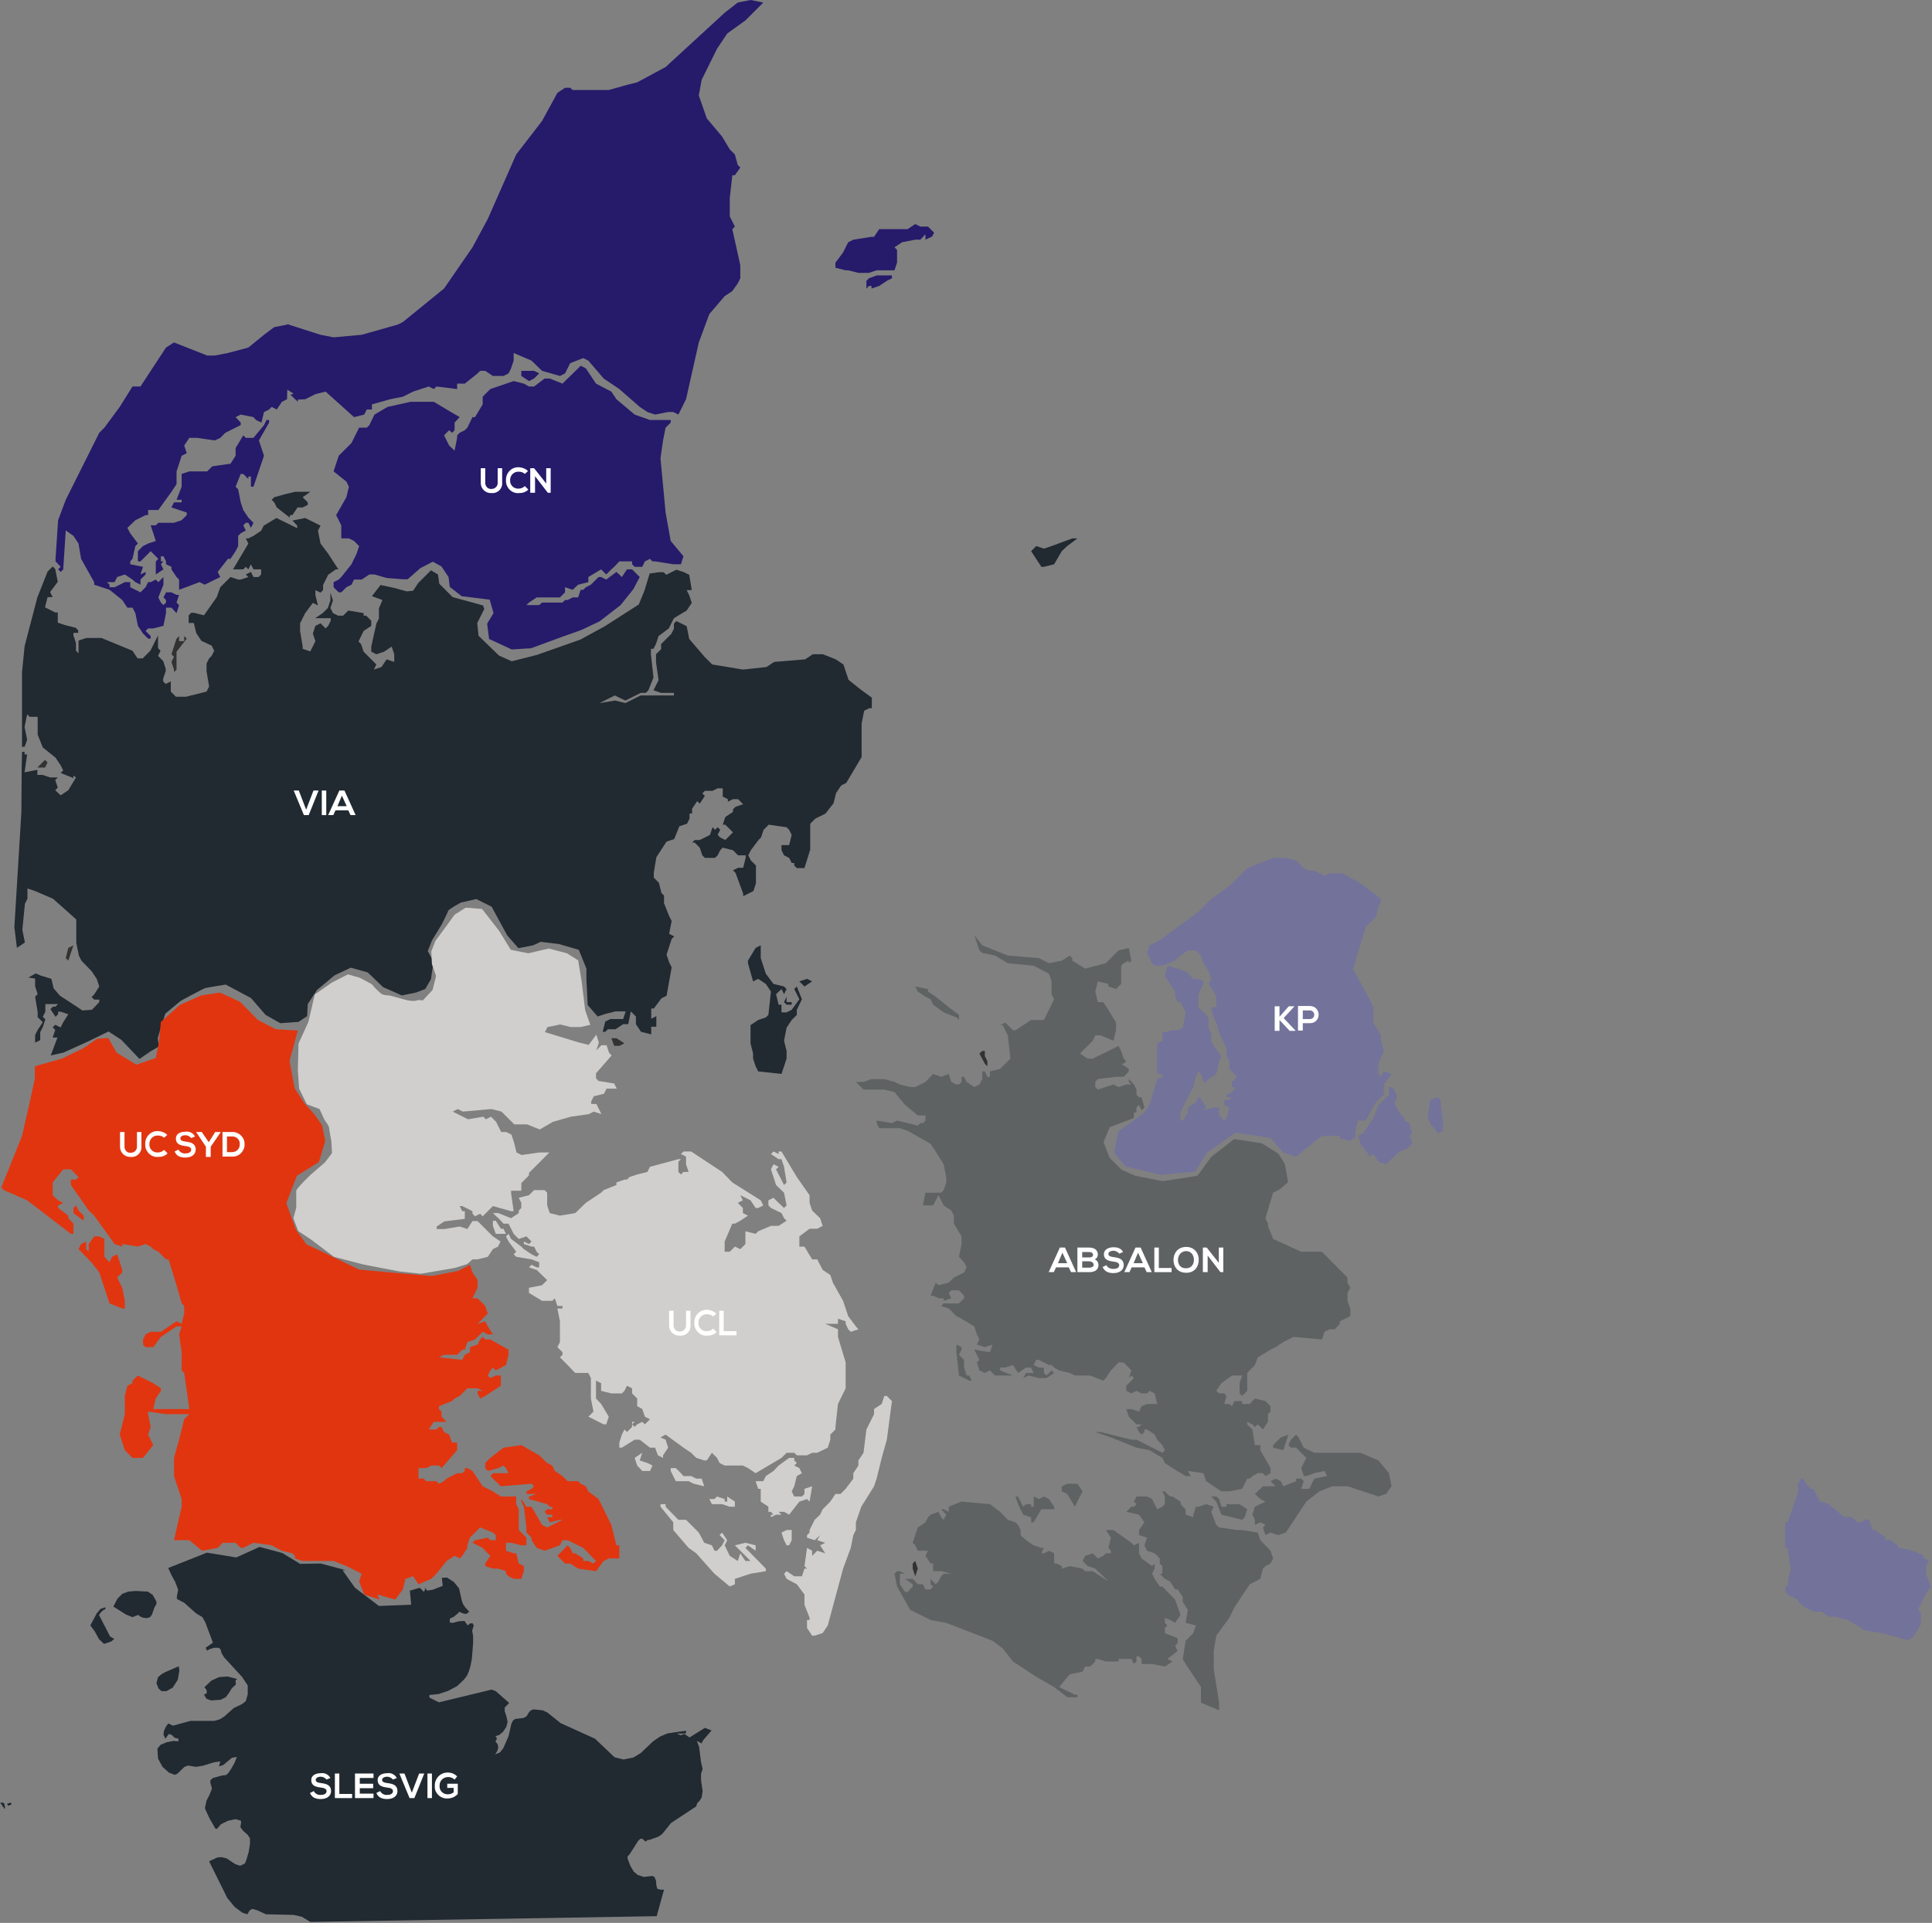 <?xml version="1.0" encoding="utf-8"?>
<!-- Generator: Adobe Illustrator 24.2.0, SVG Export Plug-In . SVG Version: 6.00 Build 0)  -->
<svg version="1.1" id="Layer_1" xmlns="http://www.w3.org/2000/svg" xmlns:xlink="http://www.w3.org/1999/xlink" x="0px" y="0px"
	 viewBox="0 0 605.2 602.5" style="enable-background:new 0 0 605.2 602.5;" xml:space="preserve">
<rect x="0" y="0" width="605.2" height="602.5" fill="#808080" stroke="none"/>
<style type="text/css">
	.st0{fill:#212931;}
	.st1{fill:#D0CFCD;}
	.st2{fill:#73729B;}
	.st3{fill:#323232;}
	.st4{fill:#261A6B;}
	.st5{fill:#E13510;}
	.st6{fill:#5F6263;}
	.st7{fill:#FFFFFF;}
	.st8{enable-background:new    ;}
</style>
<g>
	<g id="Layer_2-2">
		<path class="st0" d="M63.9,531l0.8,1.3l1.4,0.5l3-0.2l1.6-0.8l1-1.3l0.9-1.5l1.3-1.2l-0.1-0.7v-0.5l0.2-0.3l0.3-0.2l-3-0.8
			l-2.7,0.2l-2.4,1.1l-2.2,2.1l0.5,0.5l0.3,0.7l-0.1,0.7L63.9,531z M41.5,506.7l1.8-0.7l0.6,0.5l1,0.4l1.2,0.1l0.9-0.3l0.6-0.8
			l0.8-2.3l0.6-1v-0.8l-1.2-2.1l-1.5-1l-3.8-0.2l-2.3,0.2l-1.9,0.7l-1.5,1.5l-1.3,2.5l4,2.5L41.5,506.7z M32.5,504.4l0.2-0.1h0.2
			l0.1-0.1v-0.6l-1.5,0.5l-1.2,1.4l-2,3.8l1.4,1.9l1.3,2.4l1.6,1.5l2.3-0.8l0.9-0.8l-1.3-0.7L31,506l0.7-0.9L32.5,504.4z
			 M50.7,524.5l-1.2,1l-0.5,1.9l0.7,1.7l0.9,0.8h1.5l2-1.1l1.6-2.5l0.5-2.9l-0.2-1.3l-4.4,1.9l-0.5,0.3L50.7,524.5z M205.7,600.4
			l2.3-8.3h-0.8h-0.3l-1-0.3l-0.3-1.1l-0.1-1.4l-0.5-1.2l-0.7-0.3l-2.6,0.3l-1.9-0.6l-1.3-1.1l-1-1.7l-0.9-2.3v-0.7l0.7-0.8l2.6-4.1
			l0.3-0.3l0.5-0.4l0.6,0.1l0.5,0.5l0.5,0.3l0.6-0.5h0.5l2.8-1l1.2-0.8l2.8-3.5l7.9-5.2l0.3-1l0.7-0.7l0.7-1.1l0.3-2l-0.5-3.4v-2
			l0.5-1.5l-0.5-2.2l-0.6-4.7l-0.7-1.9l1,0.5l0.4,0.3l0.7-1.2l2.5-2.9l-2.1-0.8l-4.8,3l-1.6-1.1l-1.2,0.4l-1.2-0.5h1.7l1.2-0.1v-0.8
			l-5.7,0.8l-2.4,1l-2.2,1.5l-3.9,3.7l-2.3,1.4l-3.1,0.6l-2.8-0.7l-6.1-5.8l-10.8-4.9l-4.1-3.3l-1.5-0.7l-2.9-0.3l-0.8,0.3l-0.6,0.6
			l-0.4,0.7l-0.4,0.6l-0.9,0.5l-2.6,0.3l-0.7,0.5l-0.5,1l-0.9,3.9l-1.6,3.7l-1.1,1.4l-1.5,0.6l0.7-1.1l0.3-1.1l-0.2-1l-0.7-0.8
			l0.4-0.8v-0.4l-0.2-0.2l-0.2-0.3l1.2-0.4l1.2-1l1-1.5l0.4-1.6l-0.4-1.9l-0.5-1.4V535l1.4-1.4l-4.2-3.7l-1.3-0.5l-16.5,4l-3-1.5
			v-0.8l2.9-0.3l3-1l2.8-1.5l2.2-2.1l0.9-1.2l0.6-1.4l0.5-1.7l0.4-2.1l0.4-4.9v-2.3l-0.3-1.6l0.5-1.7l-0.4-0.7l-0.8,0.1l-0.7,0.6
			l-1-1.4l-1.8,0.1l-1.8,0.5l-1-0.1v-1.1l0.2-0.3h0.3l0.4-0.3h0.2l1.7-1.4V505l0.6,0.2l0.9,0.4l0.9,0.1l0.9-0.7l-1.3-1.4l-0.6-0.9
			l-0.4-1l-0.9-4l-1.6-2l-2.2-1.4l-1.6,0.1l0.3,2.5l-3.1,1.2l-1.8,0.3l-0.8-1.1l0.2,0.6l-0.4,0.9l-1.3-1.3l-3.1,0.9l0.4,4.4
			l-10.1,0.4l-7.5-5.7l-3.9-5.5h1l-7.8-2.1L94,490l-5.6-3.4l-7.1-1.9L74,488l-9.2-1.5l-12.1,4.8l0.9,2l1.3,2.4l0.9,2.4l-0.4,2.1v0.8
			l2.3,1.2l3.7,3.3l2,1.2l0.9,1.6l2.4,6.4l-2.3,1.6l0.5,0.9l0.8-0.5l1.4-0.4h1.4l0.6,0.5l0.3,1.2l0.8,1.3l5.6,6.1l1.8,2.7v2.8
			L77,533l-1.1,0.9l-2.7,1.3l-2.9,2.6l-1.4,0.9l-1.7,0.5h-7.5l-5.5,1.5l-1.5-0.7l-0.7,1l-0.6,1.2l-0.2,1.3l0.6,1.3l1.1-1.5l0.9,0.3
			l0.9,0.9l1.2,0.3v0.8l-1.6-0.1l-2.1,0.4l-1.9,0.8l-1,1.2l0.2,3.1l1.4,2.6l2,1.8l1.8,0.7l0.8-0.3l2.3-2.2l1.1-0.4l2.4,0.4l2.1-0.3
			l3.6-1.1l2-0.3l-0.1,0.4l-0.2,0.8l-0.1,0.4L70,553l2.6-2.2l1.6-0.3l-0.7,1.8l-1,1.8l-1,1.5l-0.7,0.6l-1.2,0.1l-2.9,0.8l-0.8,0.7
			v0.8l0.5,1.8l-0.7,1.8l-1,2l-0.5,2.3l0.2,0.6l1.2,2.6l1.9,3.3H68l1.2-1.4l2.2-1.1l2.4-0.5l1.7,0.5v0.7l-0.2,1.3l0.9,1.2l1.3,1.1
			l0.8,1.2v1.8l-0.4,2.5l-0.7,2.4l-0.5,1.2l-1.5,0.7l-1.5-0.5l-2.7-1.8l-1.6-0.4l-1.3,0.1l-2.6,1.2l5.7,11.5l2.3,2.8l2.4,1.8
			l1.6,0.5l0.7-1.2l0.8-0.5l1.7,0.5l2.6,1.2L92,600l2.6,0.6l2.6,1.6L205.7,600.4z M3.6,565.4l-0.2-0.6l-1.2,0.4l0.4,0.6L3.6,565.4z
			 M0.9,566.2l0.3,0.1l0.1,0.5l0.3-0.3l-0.2-1.2L1,564.8l-1,0.1l0.4,0.4l0.3,0.4L0.9,566.2z"/>
	</g>
	<polygon class="st1" points="247.2,484.2 246.4,484.2 245.6,482.6 244.8,480.2 246.4,479.4 248,479.4 248,481 248,482.6 	"/>
	<polygon class="st1" points="231.1,489.1 231.9,486.7 233.5,489.1 235.1,489.1 234.3,488.3 230.2,484.2 233.5,483.4 236.7,484.2 
		236.7,485.9 234.3,484.2 233.5,485 239.9,491.5 239.9,492.3 235.1,493.1 230.2,494.7 230.2,496.4 228.6,497.1 223.8,493.1 
		218.1,486.7 215.7,485 210.9,479.4 210.9,477 206.9,472.1 206.9,471.3 208.5,471.3 208.5,472.1 212.5,476.2 214.9,476.2 
		218.9,480.2 220.6,483.4 223,484.2 223.8,485.9 224.6,485.9 226.2,484.2 227,482.6 225.4,481 226.2,480.2 227.8,482.6 227,484.2 
		228.6,487.5 	"/>
	<polygon class="st1" points="228.6,472.1 226.2,471.3 223.8,471.3 223,471.3 222.2,469.7 223.8,469.7 224.6,468.9 227,469.7 
		227,470.5 227.8,470.5 227.8,468.9 230.2,470.5 230.2,472.1 	"/>
	<polygon class="st1" points="220.6,465.7 217.3,464.9 215.7,464.1 211.7,464.1 210.1,460.9 210.1,460 211.7,460 213.3,461.6 
		214.1,462.5 216.5,462.5 218.1,463.3 219.8,463.3 	"/>
	<polygon class="st1" points="241.5,475.4 241.5,474.6 242.3,474.6 241.5,473.7 240.7,473.7 240.7,472.1 238.3,470.5 238.3,467.3 
		238.3,466.5 237.5,466.5 236.7,464.1 239.1,464.1 239.9,462.5 242.3,460.9 243.9,459.2 247.2,456.8 248.8,456.8 248.8,457.6 
		249.6,458.4 248.8,459.2 250.4,460 251.2,461.6 249.6,462.5 248.8,465.7 248,467.3 248.8,468.9 251.2,468.9 252,468.1 252,466.5 
		254.4,465.7 253.6,470.5 252.8,469.7 250.4,470.5 247.2,474.6 245.6,473.7 243.9,473.7 244.8,474.6 243.1,474.6 	"/>
	<polygon class="st1" points="201.2,460.9 199.6,459.2 198.8,456.8 201.2,455.2 200.4,457.6 202.8,458.4 204.4,459.2 203.6,460.9 	
		"/>
	<polygon class="st1" points="260.1,470.5 261.7,468.1 263.3,468.1 264.9,466.5 267.3,463.3 267.3,461.6 268.9,459.2 268.9,457.6 
		270.5,455.2 271.4,447.9 273.8,443.1 273.8,441.5 276.2,439.9 277,437.4 277.8,437.4 278.6,438.2 279.4,439 277.8,451.1 
		276.2,456.8 274.6,463.3 273.8,465.7 269.8,472.1 268.1,477 268.1,479.4 267.3,481 266.5,485 264.1,491.5 259.3,509.3 257.7,511.7 
		255.2,512.5 254.4,512.5 252.8,510.1 252.8,507.6 253.6,507.6 253.6,506.9 252,502.8 252,499.6 249.6,496.4 246.4,494.7 
		245.6,493.1 246.4,492.3 248.8,493.9 251.2,493.9 252,491.5 252.8,491.5 252,490.7 252.8,485 254.4,485.9 254.4,487.5 256,485.9 
		258.5,486.7 256.9,484.2 258.5,483.4 256,482.6 256.9,481 255.2,482.6 252.8,481.8 252.8,481 253.6,480.2 253.6,479.4 255.2,476.2 
		256.9,474.6 257.7,472.9 	"/>
	<polygon class="st1" points="156.1,386.6 155.3,386.6 154.4,384.1 154.4,382.5 155.3,382.5 156.9,385 157.7,385 158.5,386.6 
		157.7,386.6 	"/>
	<polygon class="st1" points="183.5,376.9 185.9,375.3 188.3,373.7 189.1,372.9 193.1,371.3 193.1,370.5 195.6,369.6 196.4,369.6 
		197.2,368.8 199.6,368 202.8,367.2 203.6,365.6 212.5,363.2 213.3,363.2 212.5,364 212.5,365.6 212.5,367.2 213.3,368 214.1,367.2 
		215.7,367.2 214.9,364.8 214.9,362.4 213.3,361.6 214.1,360.8 216.5,360.8 226.2,367.2 229.4,370.5 238.3,376.1 239.1,377.7 
		237.5,378.5 236.7,378.5 235.1,376.1 231.9,374.5 232.7,376.1 231.1,376.9 232.7,378.5 232.7,380.1 234.3,380.9 231.9,382.5 
		230.2,383.4 229.4,383.4 227,389 227,392.2 228.6,392.2 230.2,390.6 231.9,391.4 233.5,389.8 233.5,386.6 233.5,385.8 236.7,386.6 
		237.5,385.8 241.5,384.1 243.1,384.1 243.9,384.1 246.4,382.5 245.6,381.7 244.8,380.1 241.5,378.5 240.7,377.7 240.7,376.1 
		242.3,375.3 243.1,376.1 243.9,376.9 245.6,378.5 246.4,377.7 245.6,373.7 243.1,371.3 242.3,368.8 241.5,366.4 242.3,364.8 
		243.9,365.6 243.1,366.4 245.6,371.3 246.4,370.5 245.6,365.6 244.8,363.2 243.9,363.2 241.5,361.6 242.3,360.8 243.9,361.6 
		243.9,360.8 244.8,360.8 249.6,368.8 253.6,374.5 253.6,376.9 254.4,379.3 256.9,381.7 257.7,384.1 256,385 253.6,385 250.4,387.4 
		250.4,388.2 250.4,390.6 252,390.6 254.4,394.6 256,394.6 257.7,397.9 260.1,399.5 260.9,401.9 264.1,407.6 265.7,412.4 
		268.1,415.6 268.9,416.5 266.5,417.3 265.7,416.5 264.9,414.8 264.9,414 262.5,413.2 262.5,414.8 258.5,414.8 262.5,416.5 
		262.5,418.9 264.9,426.9 264.9,427.7 264.9,430.2 264.9,435 262.5,439.9 261.7,447.1 261.7,447.9 260.1,449.5 260.1,451.1 
		259.3,453.6 256,455.2 254.4,455.2 252.8,456 249.6,456 248.8,455.2 246.4,455.2 244.8,456.8 236.7,461.6 234.3,460 232.7,459.2 
		227,459.2 225.4,458.4 224.6,456.8 223,455.2 221.4,457.6 220.6,457.6 218.1,456.8 216.5,455.2 214.1,453.6 208.5,449.5 
		206.9,450.4 208.5,451.1 209.3,453.6 207.7,456 207.7,456.8 206.1,456 205.2,453.6 203.6,453.6 200.4,451.1 198.8,451.1 
		194.8,453.6 194,453.6 194,452 194.8,449.5 195.6,447.9 196.4,448.7 198,447.1 198,445.5 198.8,445.5 198,446.3 198.8,447.1 
		199.6,446.3 201.2,445.5 202,446.3 203.6,444.7 202,443.9 201.2,441.5 199.6,440.6 199.6,438.2 198,436.6 198,435 196.4,434.2 
		195.6,435.8 194.8,436.6 191.5,436.6 188.3,435.8 188.3,433.4 186.7,432.6 186.7,434.2 186.7,435 186.7,435.8 186.7,438.2 
		188.3,439.9 190.7,443.9 189.9,446.3 189.1,446.3 184.3,443.9 185.9,442.3 185.1,438.2 185.1,431.8 184.3,430.2 180.2,430.2 
		179.4,429.4 177.8,427.7 175.4,425.3 176.2,424.5 176.2,423.7 175.4,422.9 174.6,422.1 175.4,420.5 175.4,414 174.6,410 176.2,410 
		176.2,409.2 174.6,409.2 173.8,406.8 173,407.6 169.8,407.6 165.7,405.1 165.7,403.5 169.8,402.7 171.4,401.1 168.1,397.9 
		165.7,397.1 166.5,396.3 168.1,397.1 168.9,397.1 168.9,395.5 166.5,394.6 161.7,393.8 160.9,393 161.7,392.2 159.3,389 
		158.5,387.4 159.3,386.6 160.1,388.2 163.3,390.6 164.1,391.4 166.5,393 168.1,393.8 168.9,393 168.1,392.2 167.3,390.6 
		166.5,390.6 164.1,389.8 164.1,389 165.7,389.8 166.5,389 164.9,387.4 162.5,388.2 160.9,386.6 159.3,383.4 157.7,383.4 
		156.9,382.5 156.1,381.7 154.4,380.1 156.1,380.1 160.1,381.7 162.5,380.1 162.5,379.3 163.3,378.5 163.3,376.9 162.5,375.3 
		165.7,374.5 167.3,372.9 170.6,372.9 171.4,373.7 171.4,377.7 172.2,380.1 175.4,380.9 180.2,380.1 	"/>
	<path class="st2" d="M561.7,472.1l1.6-4.8v-1.6c-0.8,0,0-0.8,0-0.8l0.8-1.6h0.8l0.8,1.6l1.6,1.6h0.8l1.6,3.2c0,0.4,0.3,0.8,0.8,0.8
		l0,0l2.4,0.8l4.8,4h2.4l0.8,0.8l0.8,0.8h1.6l0.8-0.8h0.8c0.4,0,0.8,0.3,0.8,0.8l0,0l0.8,2.4h0.8l3.2,2.4c0,0.8,0,0.8,0.8,0.8h0.8
		c0.4,0,0.8,0.3,0.8,0.8l0,0l1.6,0.8v0.8l4,0.8l4,1.6v0.8l1.6,0.8v0.8l-0.8,0.8v2.4l0.8,2.4l0.8,1.6c0,0.8-0.8,0.8-0.8,1.6l-0.8,0.8
		l-2.4,4.9c0,0.4,0.3,0.8,0.8,0.8l0,0v4l-2.4,4c-0.8,0-0.8,0.8-1.6,0.8h-0.8l-2.4-0.8l-6.4-1.6h-0.8l-4-0.8c0-0.4-0.3-0.8-0.8-0.8
		l0,0l-4-2.4h-0.8l-2.4-0.8H573l-2.4-1.6h-2.4l-3.2-1.6l-1.7-1.5c0-0.8,0-0.8-0.8-0.8l-0.8-0.8h-0.8l-1.6-1.6v-1.6
		c0.4,0,0.8-0.3,0.8-0.8l0,0v-1.6l0.8-2.4v-0.8L560,485h-0.8v-8h0.8L561.7,472.1z"/>
	<polygon class="st0" points="327,177.6 326.2,177.6 323,172.7 324.6,171.1 327,171.9 329.4,171.1 335.9,168.7 337.5,168.7 
		334.3,171.1 332.6,172.7 330.2,176.8 	"/>
	<polygon class="st3" points="193.1,325.3 191.5,325.3 192.4,327.7 194,327.7 195.6,326.9 	"/>
	<polygon class="st0" points="245.6,314 246.4,314.8 248,314.8 248,314 246.4,314 246.4,312.3 	"/>
	<polygon class="st0" points="250.4,307.5 252,309.1 254.4,307.5 252.8,306.7 	"/>
	<polygon class="st0" points="248.8,309.9 250.4,313.1 248,316.4 246.4,317.2 244.8,317.2 244.8,314.8 243.9,314.8 243.1,311.5 
		244.8,309.9 245.6,311.5 246.4,309.9 245.6,309.1 242.3,308.3 239.9,305.1 238.3,300.2 238.3,296.2 236.7,297 234.3,301 
		234.3,301.8 235.9,307.5 237.5,306.7 239.9,308.3 241.5,310.7 240.7,318 239.9,318.8 237.5,319.6 235.1,321.2 235.1,326.9 
		235.9,330.1 235.9,331.7 236.7,334.1 237.5,335.7 244.8,336.5 246.4,331.7 246.4,329.3 245.6,326.1 246.4,322 248,319.6 249.6,318 
		249.6,316.4 251.2,313.1 249.6,309.1 	"/>
	<polygon class="st4" points="200.4,180.8 198,178.4 196.4,178.4 194.8,180.8 193.1,179.2 189.9,181.6 188.3,180.8 187.5,180.8 
		185.1,183.2 183.5,184 182.7,184.8 181.9,184.8 181.1,187.2 179.4,187.2 177.8,188 177,188 176.2,188.8 173,188.8 169.8,188.8 
		168.9,189.6 164.9,189.6 165.7,188.8 168.1,187.2 169.8,187.2 175.4,187.2 177,185.6 177,184 179.4,184.8 181.1,183.2 184.3,182.4 
		184.3,180.8 188.3,178.4 189.9,180 191.5,178.4 192.4,177.6 194,175.9 198,175.9 198,176.8 198.8,177.6 200.4,177.6 201.2,177.6 
		202,175.9 203.6,175.1 204.4,175.9 205.2,175.9 210.9,176.8 212.5,176.8 213.3,176.8 214.1,174.3 210.1,169.5 208.5,160.6 
		206.9,143.6 207.7,138 208.5,134 210.1,132.4 210.1,131.6 209.3,131.6 203.6,131.6 198.8,129.9 193.1,125.1 191.5,122.7 
		186.7,120.2 183.5,115.4 181.9,114.6 181.1,115.4 177,119.4 176.2,120.2 172.2,118.6 170.6,118.6 167.3,121.1 165.7,121.1 
		164.1,120.2 160.9,119.4 153.6,121.9 152.8,122.7 151.2,124.3 151.2,126.7 148.8,130.7 148,130.7 146.4,134 145.6,134.8 144,135.6 
		143.2,136.4 143.2,137.2 142.4,141.2 140.7,139.6 139.1,136.4 140.7,134.8 141.6,135.6 142.4,134.8 142.4,134 142.4,132.4 
		144,130.7 139.9,128.3 135.9,125.9 128.6,125.9 121.4,127.5 117.3,129.9 115.7,133.2 114.9,134 112.5,134 110.1,138.8 108.5,140.4 
		106.1,142.8 104.5,147.7 108.5,150.9 109.3,152.5 108.5,155.8 105.3,161.4 106.9,164.6 106.9,168.7 109.3,168.7 110.9,169.5 
		112.5,171.1 111.7,173.5 110.1,176.8 106.9,180.8 106.1,181.6 104.5,182.4 104.5,184 106.1,185.6 106.9,185.6 108.5,184 
		110.1,183.2 110.9,181.6 113.3,181.6 115.7,180 117.3,180 121.1,181.1 126.2,181.5 127.7,181.5 131.7,178 135.6,176 138.3,177.5 
		140.5,180.8 140.9,183.9 144.6,186.8 153.4,187.9 154.6,192.1 152.6,195.4 153.2,200.2 160.3,203.5 166.4,203.1 175.9,199.6 
		182.1,197.4 187.8,194.7 194.4,189.6 198.4,184.6 	"/>
	<path class="st0" d="M119.8,188l-3.3-1.2l2.7-3.5l4.2,0.9l4,1.1l2-0.2l1.6-2.4l4-4l2.2,1.3l0.4,2.9l4.2,4.2l9.5,2.6l0.4,1.1
		l-2.2,4.4l0.4,4l6.4,6.2l4,1.8l7.9-2l13.6-4.8l7.7-4.2l10.6-6.8l1.8-4.4l1.6-5.3l2.8-0.4h1.6l0.8,0.8l3.2-1.6l2.4,0.8l1.6,0.8
		l0.8,4.8h-1.6l0.8,1.6l0.8,2.4l-1.6,2.4l-4,2.4l-1.6,3.2l-3.2,2.4l-0.8,2.4l-0.8,1.6h-0.8v1.7l0.8,7.3l-1.6,4l-0.8,0.8h-1.6
		l-4.8,2.4l-1.7-0.8l-1.6-0.8l-1.6,0.8l-3.2,1.6l4.9-0.8l3.2,0.8l4.8-2.4h10.4v-0.8h-4l-2.4-0.8l1.6-3.2l-0.8-5.6V205l1.6-1.6v-1.6
		l2.4-2.4l0.8-0.8l0.8-1.6v-1.6l0.8-0.8l1.6,0.8l1.6,0.8l0.8,4l4.8,5.6l2.4,2.4l9.7,1.6l7.3-0.8l2.4-1.6l9.7-0.8l2.4-1.6h3.2l4,1.6
		l2.4,1.6l1.6,4.8l4,3.2l3.3,2.4v3.3h-0.8l-1.6,0.8l-0.8,4v10.5l-4.8,8.1l-1.6,0.8l-1.6,2.4l-0.8,3.2l-2.5,3.2l-3.2,1.6l-1.6,1.6
		v8.1L252,272h-2.4l-0.8-0.8v-0.8H248l-0.8-1.6l-1.6-0.8l-0.8-1.6v-1.6h2.4l0.8-3.2l-0.8-1.6l-0.8-0.8l-5.6-0.8l-1.6,1.6l-0.8,2.4
		l-0.8,0.8l-2.4,3.2l-0.8,1.6l0.8,1.6l1.6,1.6v5.6l-0.8,2.4l-3.2,1.6V280l-2.4-6.5l-0.8-0.8l1.6-0.8h1.6l0.8-3.2V268h-2.4l-1.6-1.6
		l-3.2-0.8l-0.8,0.8l-0.8,1.6l-0.8,0.8h-3.2L220,268l-0.8-2.4l-1.6-1.6h-0.8l0.8-0.8h1.6l3.2-1.6l0.8-2.4l0.8,0.8l0.8-0.8l0.8,0.8
		l-0.8,1.6l0.8,0.8l1.6,0.8l2.4-2.4l-1.6-1.6l-0.8-0.8h-0.8l0.8-2.4l2.4-1.6v-0.8l0.8-0.8l2.4-0.8l-1.6-1.6h-1.6l-1.6,0.8v-0.8
		l-1.6-0.8V247h-1.6l-1.6,0.8h-2.4l-0.8,0.8l0.8,0.8l-1.6,2.4l-0.8-0.8l-1.6,2.4v1.5H216v1.6l-0.8,1.6l-2.4,0.8l-1.6,4l-2.4,0.8
		l-3.2,4.9l-0.8,4.8v1.6l1.6,1.6l0.8,3.2l0.8,0.8v2.4l1.6,4l0.8,1.6l-0.8,4l1.6,0.8l-0.8,0.8l-1.6,4.9l0.8,2.4l0.8,1.6l-1.6,8.9
		l-1.6,0.8l-2.4,3.2H204v3.2l1.6-0.8v3.3H204v2.4l-3.2-0.8l-1.6-2.4v-2.4l-1.6-1.6l-0.8,4h-1.6l-2.4,1.6h-2.4l-0.8,0.8h-0.8l0.8-3.2
		l1.6-0.8h4l0.8-2.4h-3.2l-3.2,0.8l-2.4,0.8l-3.1-3.6l-0.4-7.9v-3.5l-2.4-5.9l-6.2-1.8l-5.7-0.7l-2.4,1.1l-4.6,0.9l-3.5-4l-4.9-9
		l-4.8-2.4l-4.8,1.1c0,0-3.8,2-4,2.6s-2,4.2-2,4.2l-3.1,5.1L134,298l1.8,3.3l-0.8,5.5l-1.8,3.1l-2.9,1.1l-4.4,0.9l-5.9-2.6l-4.8-4.6
		l-5.3-1.5l-5.1,2.4l-5.5,4.6l-2.9,4.4l-0.2,3.8l-2.7,1.8l-5.7,0.4l-4.6-2.6l-4.6-5.3l-7.9-4.2c0,0-5.7,0.9-6.4,1.1s-7.7,4-7.7,4
		l-4.8,4l-1.3,4l-1.1,3.7l0.4,2.6l-2.6,1.5l-3.5,2.4l-5.7-6l-4-2.6l-6.8,3.3l-7.3,3.3l-4,0.9l3-8l-0.8,2.4h-1.6l0.8-2.4l-0.8-0.8
		l0.8-0.8l1.6,0.8H19l0.8-1.6l1.6-2.5L19,317h-0.8v0.8l-0.8,0.8l-1.6-2.4l0.8-0.8h0.8l0.8-0.8h-4v2.4l-0.8,1.6l0.8,0.8l-0.8,2.4
		l-0.8,1.6v2.5l-1.6,0.8v-2.4l0.8-1.6l1.6-2.4l-1.6-1.6v-1.6l-0.8-4.8l0.8-0.8L11,309v-2.4l-2.1-0.3l2.3-1.3l1.6,0.7l3.3,1l0.7,3
		l2,2.3l4,2.6l3,2l3-0.2l2.3-2.4v-0.8h-1.6l-0.8-0.8l0.8-0.8l1.6-2.5l-0.8-2.4l-1.6-2.4l-3.2-3.3l-0.8-1.6l-0.8-4v-7.3l-7.3-6.5
		l-5.6-2.4l-2.4-0.8v3.2l-0.8,1.6L7,291.3l0.8,4L5.3,297l-0.8-6.5l2.2-36.1l0.1-14.5l0.1-4.3h0.8v0.8h0.8L7.7,242l4-0.8v1.6h1.6
		l2.4,0.8h2.4l-0.8,0.8l0.8,2.4l-0.8,0.8l1.7,1.6l2.4-1.6l2.4-4L23,243v0.8l-4-1.6l0.8-0.8l-0.8-1.6l-1.6-2.4l-4-3.2l-1.6-4v-5.6
		H9.3l-0.8-0.8l-0.8,4l0.8,4L7.7,234H6.9v-23.4l0.8-8.1l4-15.3l3.2-8.1l1.6-1.6l0.8,0.8l0.8,4l-2.4,3.2l0.8,1.6h-1.6l-0.8,3.2
		l3.2,1.6h0.8v3.2l2.4,0.8l3.2,0.8l0.8,0.8v0.8H23v0.8l0.8,2.4v2.4l0.8,0.8v-4l2.4-0.8h4.8l9.7,4l1.6,2.4h1.6l2.4-2.4l2.4-4.8v4
		l0.8,0.8l-0.8,1.6l1.6,1.6l0.8,2.4v0.8l-0.8,2.4v0.8l0.8,0.8l1.6-0.8v3.2l1.6,1.6h3.2l6.4-1.6l0.8-1.6l-0.8-4.8v-2.4l0.8-1.6
		l0.8-0.8l0.8-1.6l-0.8-1.6l-3.2-1.5l-1.6-2.4l-0.8-3.2h-1.6v-2.4l0.8-0.8h0.8l3.2,0.8l4-5.7L69,184l3.2-3.2l2.4,0.8h0.8l2.4-0.8
		L77,180l1.6-0.8l0.8,1.6H81l0.8-0.8v-1.6h-2.4l-0.8-1.6l-0.8,1.6l-0.8-0.8l-0.8,0.8H73l4.8-8.1l-0.8-1.6h0.8l1.6-0.8l2.4-1.6
		l0.8-1.6l4-2.4l6.5,3.2v-0.8l-1.5-1.6l4-0.8l4.8,2.4l-0.8,1.6l0.8,4l2.4,3.2l3.2,4.9h-0.8l-2.4,1.7l-1.6,3.2v1.6l-0.8,0.8l-1.6-0.8
		v1.6l0.8,3.2l-1.6-0.8l-2.4,3.2l-1.6,3.2v2.4l0.8,4.8v0.8l2.4,0.8l1.6-3.2l-0.8-2.4l0.8-2.4l1.6-0.8l1.6,1.6l0.8-0.8l0.8-1.6v-0.8
		h-4.9l2.4-1.6l1.6-1.6l0.8-2.4v-2.4l0.8,2.4l-0.8,2.4l0.8,1.6l1.6,0.8h1.6l1.6-1.6l4.8,0.8v0.8h0.8l0.8,0.8l0.8,0.8v1.6l-2.4,1.6
		l-1.6,3.3l0.8,0.8l0.8,2.4l3.2,3.2l0.8,0.8l-0.8,1.6l2.4-0.8l1.6-2.4l2.4,0.8V205l-0.8-2.4l-2.4,1.6l-2.4,0.8l-1.6-0.8v-1.6
		l1.6-7.2l0.8-1.6v-3.2L119.8,188"/>
	<path class="st1" d="M148,394.6h1.6l3.2-0.8l1.6-2.4l1.6-0.8l0.8-1.6l-2.4-1.6l-3.2-3.2l-1.6-1.6H148l-1.6,2.5l-2.4-0.8l-4.8,0.8
		h-2.4v-0.8l2.4-1.6l6.4-0.8v-2.4h-0.8l-0.8-1.6h0.8l3.2,1.6v0.8l0.8,0.8l1.6-0.8l0.8,0.8l3.2-3.2l5.7,1.6h0.8l-0.8-5.6v-0.8h3.2
		v-2.4l2.4-2.4v-0.8l4.8-4.8l1.6-1.6H169l-5.6,0.8l-1.6-0.8l-0.8-3.2l-0.8-2.4l-1.6-0.8H157l-1.6-3.2l-1.6-1.6l-1.6,0.8l-0.8-0.8
		l-4.8,0.8l-1.6-0.8l-3.2-1.6l1.6-0.8l1.6,0.8l8.9-0.8l3.2,0.8l0.8,0.8l3.2,3.2h4l4,1.6l4.1-2.4l5.6-1.6l5.6-0.8l1.6-0.8l2.4,0.8
		l-1.6-3.2h-1.6v-0.8l0.8-1.6l3.2-0.8l0.8-1.6h3.2l-0.8-1.6l-4.9-0.8l-0.8-0.8v-1.6l4.9-5.6l-0.8-0.8l-0.8-2.4h-1.6l-1.6,1.6
		l0.8-2.4l-0.8-2.5l-2.4,3.2l-3.2-0.8l-10.5-3.2l0.8-1.6l4-0.8l3.2,0.8h3.2l3-0.7l-1.6-4.6l-1.1-9l-1.1-6.6l-3.5-2.2l-5.7-1.5
		l-6.4,1.5l-5.5-1.1l-3.7-6l-5.3-6.8l-5.1-0.4l-3.5,2.2l-2.9,4l-3.1,4.2l-1.3,3.3l0.2,4l1.3,3.7l-1.1,4.4l-3.1,3.3
		c-0.6-0.2-1.4-0.2-2,0c-0.9,0.4-3.3-0.2-3.3-0.2l-5.1-1.4c-0.8,0-1.6-0.1-2.4-0.4c-1.1-0.9-2.2-1.9-3.1-3.1l-3.7-2l-3.8-1.1
		l-5.1,2.6l-5.3,3.7l-2,8.6l-3.1,6.8l-0.2,8.4l0.4,5.7l2.4,4.9l4,1.5l1.5,3.3c0,0,1.5,2,1.5,2.6s0.7,4.2,0.7,4.2l0.2,3.7l-2.2,2.9
		l-4.4,3.8c0,0-4.6,4.4-4.6,5.1v5.3l-0.9,3.3l1.5,4l4.2,2.8l7,5.3l9.2,2.4l11.4,2.2l6.6,0.7l10.6-1.8l3.9-1.2L148,394.6z"/>
	<polygon class="st5" points="10.9,334.1 10.9,338.1 9.3,345.4 6.9,355.9 0.4,372.1 1.2,372.9 8.5,376.1 22.2,386.6 23,386.6 
		23,383.4 21.4,381.7 21.4,380.9 18.2,378.5 18.2,377.7 19.8,376.9 18.2,376.1 16.5,374.5 16.5,372.9 16.5,370.5 19.8,366.4 
		20.6,366.4 22.2,366.4 24.6,368.8 23.8,369.6 22.2,369.6 22.2,371.3 27.8,379.3 29.5,380.9 35.9,389.8 38.3,390.6 38.3,389.8 
		43.2,390.6 45.6,389.8 47.2,390.6 48,391.4 49.6,392.2 52,394.6 52.8,394.6 55.3,402.7 56.9,408.4 57.7,409.2 57.7,411.6 
		56.9,414.8 55.3,414 50.4,417.3 47.2,417.3 45.6,418.1 44.8,419.7 44.8,421.3 45.6,422.1 48,422.1 50.4,418.9 55.3,415.6 
		56.9,415.6 56.1,418.1 56.9,423.7 56.9,425.3 56.9,426.1 56.9,429.4 57.7,430.2 59.3,441.5 52.8,441.5 48,441.5 48.8,438.2 
		50.4,435.8 50.4,435 48,433.4 43.2,431 41.5,432.6 41.5,433.4 39.9,434.2 39.1,437.4 39.1,443.1 37.5,449.5 39.1,454.4 41.5,456.8 
		44.8,456.8 48,452.8 46.4,449.5 47.2,447.1 46.4,443.1 46.4,442.3 52,443.1 57.7,443.1 59.3,443.1 57.7,444.7 56.1,451.1 
		54.5,456.8 54.5,462.5 56.9,469.7 56.9,472.1 54.5,482.6 59.3,482.6 63.3,485.9 68.2,485 69.8,483.4 73.8,483.4 75.4,485 76.2,485 
		79.4,483.4 85.1,484.2 88.3,485.9 91.6,486.7 92.4,487.5 92.4,488.3 94.8,489.1 95.6,489.1 98.8,489.1 101.2,489.1 104.5,489.1 
		108.5,490.7 113.3,493.1 112.5,495.5 114.1,499.6 118.9,501.2 118.2,499.6 123.8,501.2 126.2,498 127,494.7 129.4,493.9 
		131.1,496.4 135.1,494.7 136.7,493.1 139.9,489.1 142.4,487.5 144,488.3 144.8,487.5 146.4,485 146.4,484.2 147.2,481.8 
		150.4,478.6 154.4,480.2 155.3,481 155.3,482.6 153.6,482.6 152.8,481.8 148.8,482.6 148,483.4 151.2,485 152,485.9 152.8,486.7 
		153.6,487.5 152,489.9 152,490.7 154.4,491.5 156.1,491.5 158.5,492.3 158.5,493.1 159.3,493.9 160.9,494.7 163.3,494.7 
		164.1,492.3 164.1,490.7 162.5,489.9 161.7,486.7 160.9,486.7 158.5,485.9 158.5,483.4 160.1,483.4 163.3,484.2 164.9,484.2 
		164.9,481.8 164.1,481 162.5,479.4 162.5,472.9 161.7,471.3 161.7,468.9 159.3,468.9 156.9,468.9 154.4,467.3 151.2,465.7 
		148,460.9 146.4,460 145.6,460 145.6,460.9 144.8,461.6 143.2,461.6 139.9,463.3 139.1,464.1 137.5,464.9 136.7,464.1 133.5,464.1 
		132.7,463.3 131.1,463.3 131.1,460 133.5,460 135.1,459.2 137.5,459.2 138.3,460 143.2,454.4 143.2,452 141.6,452 140.7,449.5 
		139.1,448.7 138.3,447.1 137.5,447.1 136.7,447.9 134.3,447.9 135.9,445.5 139.9,445.5 138.3,443.9 138.3,442.3 137.5,441.5 
		137.5,440.6 141.6,439 142.4,438.2 144,437.4 146.4,435 149.6,435 151.2,435.8 149.6,435.8 149.6,436.6 150.4,438.2 152,437.4 
		156.9,434.2 156.9,431 156.1,431 155.3,431 153.6,431.8 152.8,431 153.6,429.4 154.4,428.5 155.3,429.4 158.5,427.7 159.3,424.5 
		159.3,422.9 153.6,419.7 152,419.7 151.2,418.9 150.4,419.7 149.6,421.3 147.2,422.1 147.2,423.7 145.6,424.5 144.8,426.1 
		137.5,425.3 139.1,424.5 143.2,424.5 144,423.7 144.8,422.9 145.6,422.9 146.4,420.5 148.8,419.7 150.4,418.1 151.2,417.3 
		152.8,418.1 154.4,418.1 152.8,415.6 152,414 149.6,414.8 151.2,413.2 152.8,411.6 152,409.2 149.6,406.8 148,406.8 149.6,403.5 
		149.6,401.1 148,398.7 147.2,396.3 143.6,398.2 135.3,399.8 126.7,399.1 112.5,397.8 100.3,391.9 96,389.9 92.7,385.3 89.7,377 
		93,368.4 99.9,364.1 101.9,357.5 100.9,352.6 98.6,349.3 95.3,345.6 92.3,341 90.7,332.4 93.3,322.9 86.4,322.5 80.8,319.6 
		75.2,313.9 68.9,311 63,311.9 56.3,314.9 50.4,320.2 49.8,326.5 48.8,331.5 42.7,333.6 36.5,329.8 33.9,325.2 30.4,325.5 26,328.5 
		19.4,331.7 	"/>
	<polygon class="st3" points="23,296.2 21.4,297 20.6,300.2 21.4,301 	"/>
	<polygon class="st3" points="14.9,238.9 14.1,238.1 11.7,240.5 14.1,240.5 	"/>
	<polygon class="st3" points="58.5,200.1 57.7,199.3 57.7,200.9 56.1,200.9 56.1,200.1 56.1,199.3 55.3,200.1 53.7,205 54.5,205.8 
		53.7,207.4 54.5,209.8 54.5,210.6 55.3,209.8 55.3,209 55.3,205.8 55.3,204.2 	"/>
	<polygon class="st0" points="92.4,154.1 89.1,154.9 85.9,155.8 85.1,156.6 85.9,157.4 86.7,159 90.8,162.2 90.8,161.4 91.6,161.4 
		93.2,159 94,159 94.8,159 96.4,158.2 96.4,157.4 95.6,156.6 94.8,155.8 97.2,154.1 	"/>
	<polygon class="st4" points="84.3,131.6 83.5,131.6 82.7,133.2 79.4,137.2 77,137.2 76.2,136.4 73.8,140.4 73.8,142.8 72.2,145.3 
		66.5,146.1 64.9,147.7 63.3,147.7 60.1,147.7 59.3,147.7 56.9,148.5 56.9,152.5 55.3,156.6 56.9,156.6 56.9,157.4 56.1,157.4 
		54.5,157.4 53.7,159 58.5,160.6 58.5,161.4 56.9,163 54.5,163.8 49.6,163.8 48.8,164.6 48,164.6 47.2,164.6 48.8,169.5 46.4,170.3 
		44.8,171.1 43.2,172.7 43.2,175.9 44,175.9 47.2,172.7 48.8,174.3 49.6,175.1 48.8,175.9 48.8,178.4 48.8,180 51.2,178.4 
		50.4,176.8 51.2,175.9 50.4,175.9 50.4,174.3 51.2,174.3 52,175.9 52,176.8 53.7,177.6 53.7,178.4 55.3,180.8 56.1,181.6 
		56.1,184.8 62.5,182.4 64.1,183.2 69,180.8 68.2,179.2 71.4,175.1 72.2,175.1 73.8,172.7 74.6,171.1 74.6,167.9 75.4,167.1 
		77,166.2 76.2,164.6 77,163.8 77.8,163.8 78.6,165.4 79.4,163.8 77.8,162.2 76.2,159.8 75.4,157.4 74.6,153.3 73.8,152.5 
		75.4,148.5 76.2,148.5 77,149.3 77.8,150.1 77.8,149.3 78.6,149.3 78.6,151.7 78.6,152.5 79.4,152.5 82.7,142.8 81.1,138 
		84.3,132.4 	"/>
	<g>
		<polygon class="st4" points="224.6,15.3 227.8,10.5 233.5,6.4 239.1,0.8 235.1,0 231.1,0.8 227,4 208.5,21 199.6,25.8 196.4,26.6 
			190.7,28.2 179.4,28.2 178.6,27.5 177,27.5 174.6,29.1 169.8,37.9 161.7,48.4 152.8,68.6 148,77.5 139.1,90.4 126.2,100.9 
			124.6,101.7 113.3,104.9 104.5,105.7 100.4,104.9 90.4,101.7 90.4,101.6 90.2,101.6 90,101.6 90,101.7 85.9,102.5 82.7,104.9 
			77.8,108.9 71.4,110.6 67.3,111.4 64.9,111.4 54.5,107.3 52,108.9 44,121.1 41.5,121.1 37.5,127.5 32.7,134 31.1,135.6 
			20.6,156.6 18.2,163 17.4,175.1 17.4,175.9 19,177.6 18.2,178.4 19,179.2 19.8,178.4 20.6,166.2 23,167.9 24.6,170.3 25.4,175.1 
			29.5,182.4 29.5,183.2 31.9,184 34.3,184.8 38.3,188 39.9,190.4 41.5,190.4 42.4,192.1 43.2,196.1 44.8,198.5 46.4,200.1 
			47.2,200.1 47.2,199.3 46.4,198.5 45.6,197.7 46.4,196.9 48,196.9 51.2,196.1 52,192.1 52,190.4 53.7,190.4 55.3,192.1 
			56.1,189.6 55.3,188.8 56.1,186.4 55.3,186.4 53.7,185.6 52,185.6 51.2,187.2 52,188 52,188.8 51.2,189.6 50.4,188.8 49.6,187.2 
			51.2,183.2 51.2,180.8 49.6,182.4 48.8,181.6 47.2,182.4 46.4,182.4 45.6,184 44,185.6 42.4,184.8 40.8,184 40.8,182.4 
			39.1,182.4 35.9,184 34.3,184 34.3,183.2 33.5,182.4 35.9,182.4 36.7,180.8 39.1,180 41.5,181.6 42.4,182.4 44,183.2 44,181.6 
			45.6,180 45.6,179.2 44,180 44.8,177.6 40.8,176.8 40.8,175.9 41.5,175.1 42.4,171.1 43.2,170.3 40.8,167.1 39.9,165.4 42.4,163 
			45.6,161.4 46.4,161.4 46.4,159.8 49.6,159.8 53.7,154.1 55.3,151.7 55.3,150.9 55.3,148.5 55.3,147.7 56.1,145.3 56.9,142.8 
			58.5,142 57.7,139.6 59.3,137.2 61.7,137.2 67.3,138 69,137.2 70.6,135.6 75.4,133.2 75.4,132.4 73.8,130.7 75.4,129.9 
			79.4,130.7 80.2,131.6 81.9,132.4 82.7,129.1 84.3,128.3 85.1,127.5 86.7,128.3 88.3,125.9 89.9,125.1 90,122.1 91.9,123.3 
			91.9,123.4 91,123.7 93.3,125.9 93.3,125.2 95.6,125.1 98.8,123.5 102,122.7 110.9,130.7 114.1,129.9 114.9,128.3 116.5,128.3 
			116.5,126.7 122.2,125.1 126.2,124.3 129.4,122.7 134.3,121.1 135.9,121.9 136.7,121.1 143.2,121.9 143.2,120.2 145.6,120.2 
			149.6,117 150.4,116.2 152,116.2 154.4,117.8 157.7,117.8 159.3,117 160.1,115.4 160.9,113 160.9,110.6 166.5,113 169.8,116.2 
			175.4,117.8 177,117 178.6,113.8 182.7,112.2 184.3,113 189.1,118.6 194,121.9 200.4,127.5 202.8,129.1 205.2,129.9 209.3,129.1 
			210.9,129.1 212.5,129.9 214.9,125.1 218.9,107.3 222.2,98.4 227,92.8 229.4,91.2 231.1,88.8 231.9,87.2 231.9,83.1 229.4,71.8 
			230.2,71 228.6,67.8 228.6,62.1 229.4,54.9 230.2,54.9 231.9,52.5 231.1,51.7 230.2,48.4 228.6,46.8 226.2,42.8 221.4,37.1 
			218.9,29.9 219.8,25 		"/>
		<polygon class="st4" points="56.1,192.9 55.3,192.1 55.3,192.1 		"/>
	</g>
	<polygon class="st5" points="193.1,484.2 191.5,477.8 187.5,469.7 184.3,467.3 183.5,465.7 181.9,464.9 181.1,464.1 177.8,464.1 
		176.2,462.5 173.8,460.9 173,459.2 171.4,458.4 168.9,456 163.3,452.8 157.7,453.6 153.6,456.8 152.8,457.6 152,458.4 152,460 
		152.8,460.9 156.1,460 157.7,459.2 158.5,460 159.3,461.6 158.5,461.6 157.7,461.6 154.4,461.6 153.6,462.5 154.4,463.3 
		156.9,465.7 166.5,464.9 167.3,465.7 166.5,466.5 164.9,467.3 164.9,468.1 165.7,468.1 168.1,468.1 165.7,468.9 165.7,469.7 
		171.4,471.3 172.2,472.1 173,472.1 173,472.9 171.4,472.9 170.6,473.7 171.4,474.6 173,474.6 173,475.4 171.4,475.4 172.2,477 
		175.4,476.2 176.2,476.2 174.6,477 171.4,478.6 169.8,477.8 166.5,472.1 164.9,472.1 163.3,469.7 163.3,470.5 164.1,472.1 
		164.9,478.6 164.9,480.2 166.5,481.8 166.5,482.6 168.1,485 170.6,485.9 175.4,484.2 176.2,482.6 177.8,482.6 182.7,485 
		185.9,488.3 186.7,489.1 185.9,489.9 184.3,489.1 182.7,489.1 182.7,488.3 180.2,486.7 179.4,486.7 178.6,485 177.8,484.2 
		174.6,487.5 177,489.9 178.6,489.9 181.1,491.5 186.7,492.3 189.1,489.1 190.7,488.3 194,488.3 194,484.2 	"/>
	<polygon class="st4" points="164.1,116.2 163.3,116.2 163.3,117.8 165.7,119.4 167.3,118.6 168.9,117 167.3,116.2 165.7,116.2 	"/>
	<polygon class="st4" points="274.6,86.3 272.2,87.2 271.4,88 271.4,88.8 271.4,90.4 272.2,89.6 273,89.6 273,90.4 275.4,89.6 
		277.8,88 279.4,87.2 279.4,86.3 	"/>
	<polygon class="st4" points="291.5,71.8 290.7,71 288.3,71 286.7,70.2 284.3,71.8 275.4,71.8 273.8,74.2 273,74.2 267.3,75.1 
		265.7,75.9 264.1,79.1 261.7,82.3 261.7,83.9 264.9,84.7 265.7,84.7 268.9,85.5 271.4,85.5 272.2,85.5 274.6,84.7 277.8,84.7 
		280.2,84.7 281,82.3 281,78.3 280.2,77.5 282.6,75.9 286.7,75.1 288.3,75.1 289.9,73.4 289.9,74.2 289.9,75.1 292,74.1 292.6,72.9 
			"/>
	<polygon class="st5" points="39.1,410 39.1,407.6 38.3,403.5 36.7,400.3 38.3,398.7 38.3,397.9 36.7,393 35.1,393.8 34.3,395.5 
		32.7,393.8 32.7,391.4 32.7,388.2 31.1,387.4 29.5,387.4 27.8,389.8 27.8,392.2 27,391.4 27,389 25.4,389.8 24.6,391.4 25.4,392.2 
		28.6,395.5 31.1,398.7 34.3,408.4 38.3,410 	"/>
	<polygon class="st5" points="26.2,380.9 24.6,379.3 23.8,377.7 23,378.5 23,380.1 26.2,382.5 	"/>
	<polygon class="st2" points="442.3,357.5 441.5,355.9 442.3,355.1 441.5,351.9 439.9,351.1 439.9,350.3 438.3,348.6 436.7,345.4 
		437.5,344.6 437.5,343 436.7,341.4 435.9,340.6 435.1,340.6 435.1,343 431.8,346.2 430.2,350.3 427,355.1 425.4,355.9 426.2,358.4 
		428.6,361.6 428.6,362.4 430.2,361.6 431.8,364 434.2,364.8 438.3,360.8 440.7,360 442.3,358.4 	"/>
	<polygon class="st2" points="452,351.9 451.2,344.6 450.4,343.8 448,344.6 447.2,350.3 448.8,353.5 448.8,352.7 450.4,355.1 
		452,354.3 452,353.5 	"/>
	<polygon class="st6" points="304.4,432.6 303.6,431 302.8,431 302,428.5 302,426.1 300.4,424.5 301.2,422.9 301.2,422.1 
		299.6,421.3 299.6,422.1 299.6,422.9 299.6,423.7 300.4,431 303.6,432.6 	"/>
	<polygon class="st3" points="309.3,334.1 309.3,332.5 308.5,330.9 308.5,329.3 307.7,329.3 306.8,330.1 308.5,333.3 	"/>
	<polygon class="st6" points="289.9,312.3 291.5,313.1 292.3,314.8 295.6,317.2 299.6,318.8 300.4,319.6 300.4,318 297.2,315.6 
		293.1,312.3 290.7,310.7 290.7,309.9 286.7,309.1 287.5,310.7 	"/>
	<polygon class="st2" points="406,362.4 410.1,359.1 414.1,355.9 419.7,355.9 419.7,356.7 423,357.5 423.8,356.7 424.6,356.7 
		424.6,354.3 425.4,351.1 427.8,351.1 431,345.4 433.5,343 433.5,339.8 435.9,336.5 433.5,335.7 432.6,337.4 431.8,336.5 
		431.8,333.3 433.5,329.3 432.6,326.1 432.6,324.4 430.2,320.4 430.2,315.6 428.6,312.3 423.8,303.5 424.6,301.8 424.6,301 
		427.8,290.5 431,287.3 431.8,284.1 432.6,282.5 432.6,281.7 426.2,276.8 420.5,273.6 416.5,273.6 414.9,274.4 411.7,272.8 
		410.1,272.8 408.4,272 406,269.6 402.8,268.8 398.8,268.8 390.7,272 385.1,277.6 379.4,281.7 375.4,285.7 363.3,294.6 360.1,296.2 
		359.3,298.6 360.9,301.8 361.7,302.6 364.1,302.6 368.1,301 369.8,299.4 372.1,297.8 374.6,297.8 375.4,298.6 376.2,299.4 
		377,301.8 378.6,304.3 379.4,306.7 378.6,308.3 380.2,310.7 381,312.3 381,315.6 379.4,315.6 380.2,318.8 381,320.4 381.9,323.6 
		384.2,328.5 384.2,330.9 385.1,332.5 385.1,334.9 387.5,337.4 385.9,339 385.9,340.6 386.7,340.6 386.7,341.4 385.9,342.2 
		384.2,343 384.2,343.8 385.9,343.8 385.1,344.6 383.5,344.6 383.5,346.2 385.1,347 384.2,350.3 383.5,351.1 381.9,349.5 
		381.9,348.6 381.9,347 380.2,347 377,347.9 377.8,347 377,345.4 376.2,344.6 376.2,343.8 375.4,343.8 374.6,345.4 372.1,347 
		372.1,348.6 370.5,351.1 369.8,351.1 369.8,348.6 372.1,343.8 373.8,340.6 374.6,337.4 375.4,335.7 376.2,336.5 377,339 377.8,339 
		378.6,338.1 381,336.5 381.9,332.5 382.6,330.9 380.2,327.7 379.4,326.1 379.4,324.4 379.4,323.6 378.6,322 378.6,318.8 377,317.2 
		375.4,315.6 375.4,311.5 377,308.3 377,307.5 375.4,306.7 373.8,306.7 371.4,304.3 365.7,302.6 364.9,305.9 368.1,310.7 
		368.1,312.3 368.9,314 369.8,314 371.4,317.2 370.5,322 368.9,322.8 368.1,322.8 367.3,322.8 364.1,323.6 364.1,326.1 362.5,326.9 
		362.5,332.5 362.5,334.1 362.5,336.5 364.1,336.5 364.1,337.4 362.5,338.1 360.1,346.2 358.5,348.6 350.3,354.6 349,361.2 
		352.6,365.5 361.2,367.5 363.5,368.1 374.4,367.1 378,361.2 387,354.9 397.9,356.5 402.1,361.2 	"/>
	<polygon class="st6" points="398.8,373.7 396.4,381.7 397.2,383.4 397.2,384.1 398.8,388.2 407.6,392.2 410.1,392.2 414.1,392.2 
		422.1,400.3 422.1,401.9 423,403.5 422.1,405.1 422.1,407.6 423,410 423,412.4 419.7,414 419.7,414.8 418.1,416.5 416.5,416.5 
		414.9,417.3 414.1,419.7 405.2,418.9 402,420.5 399.6,422.1 398,422.9 394,425.3 393.1,427.7 390.7,430.2 390.7,432.6 390.7,435.8 
		389.1,437.4 388.3,436.6 388.3,433.4 389.1,431 385.9,431 382.6,433.4 381,435.8 381.9,436.6 383.5,436.6 384.2,437.4 383.5,439.9 
		385.1,439.9 385.9,440.6 386.7,439 389.1,439 389.1,439.9 391.5,439.9 392.3,439 393.1,438.2 396.4,439 398,440.6 398,442.3 
		397.2,443.1 397.2,444.7 397.2,445.5 395.6,447.9 394,446.3 393.1,447.1 392.3,446.3 390.7,445.5 390.7,446.3 391.5,447.1 
		392.3,447.9 393.1,452.8 394.8,452.8 394.8,454.4 398,460 398,461.6 396.4,462.5 395.6,461.6 394,461.6 392.3,462.5 391.5,463.3 
		390.7,463.3 389.1,466.5 385.1,467.3 382.6,467.3 377.8,464.1 377,461.6 372.1,460.9 373,462.5 371.4,462.5 367.3,460 364.9,458.4 
		364.1,456.8 360.1,454.4 356,453.6 348,450.4 343.1,448.7 344.8,448.7 354.4,451.1 356,451.1 364.1,455.2 364.9,454.4 364.1,452.8 
		362.5,451.1 361.7,449.5 359.3,447.9 358.5,447.9 358.5,448.7 357.6,449.5 356.8,448.7 356,447.1 356.8,447.1 357.6,446.3 
		356,446.3 353.6,443.9 352.8,441.5 353.6,441.5 354.4,441.5 356.8,442.3 357.6,440.6 359.3,439.9 361.7,439.9 362.5,439.9 
		361.7,436.6 360.1,435.8 359.3,436.6 357.6,436.6 356,435.8 354.4,436.6 352.8,435.8 352.8,434.2 355.2,431.8 354.4,431 
		353.6,431.8 354.4,429.4 352,426.9 350.4,426.9 348,429.4 346.4,431.8 345.6,432.6 341.5,431 336.7,431 335.1,430.2 331.8,429.4 
		330.2,428.5 329.4,427.7 328.6,427.7 327,426.9 325.4,426.1 324.6,426.1 323.8,427.7 325.4,428.5 327,428.5 327,430.2 327.8,431 
		329.4,429.4 330.2,430.2 327.8,431.8 325.4,431.8 322.2,431 320.5,431.8 321.4,430.2 323.8,430.2 323,428.5 321.4,428.5 
		318.9,430.2 317.3,427.7 314.9,428.5 313.3,428.5 313.3,429.4 317.3,431 311.7,431 310.1,429.4 308.5,430.2 306.8,429.4 306,426.9 
		306.8,426.1 305.2,422.9 310.1,423.7 310.9,421.3 308.5,422.1 306,421.3 306.8,419.7 306,418.1 305.2,415.6 301.2,413.2 
		299.6,412.4 297.2,410 294.8,409.2 295.6,408.4 300.4,408.4 302,406.8 302,406 300.4,404.3 298,404.3 297.2,405.1 298,406.8 
		295.6,407.6 295.6,406.8 294,406.8 292.3,406 291.5,406 293.1,401.9 294,402.7 297.2,401.9 298.8,400.3 302,398.7 302.8,397.1 
		302,395.5 300.4,393.8 301.2,389.8 301.2,387.4 298.8,383.4 298.8,380.9 298,379.3 295.6,377.7 294,374.5 292.3,377.7 290.7,377.7 
		289.1,377.7 289.9,373.7 292.3,373.7 294.8,373.7 295.6,372.9 296.4,370.5 296.4,368.8 295.6,364.8 293.1,360.8 291.5,358.4 
		284.3,354.3 281.9,353.5 275.4,353.5 274.6,351.9 274.6,351.1 279.4,351.9 281,351.1 287.5,352.7 288.3,351.9 289.1,351.9 
		289.9,351.1 289.9,349.5 287.5,349.5 283.5,346.2 280.2,342.2 277,341.4 273.8,341.4 270.5,341.4 268.1,339 270.5,339 273,338.1 
		277,338.1 280.2,339 281.9,339.8 285.1,340.6 286.7,340.6 289.9,339 292.3,336.5 294.8,337.4 297.2,336.5 298,339 299.6,339.8 
		300.4,339.8 301.2,339 301.2,337.4 302,337.4 302.8,339 305.2,340.6 306.8,339.8 307.7,338.1 307.7,335.7 308.5,335.7 309.3,337.4 
		310.1,337.4 310.1,335.7 313.3,334.9 316.5,331.7 315.7,324.4 314.1,321.2 313.3,321.2 314.9,320.4 317.3,322.8 318.1,322.8 
		323,319.6 324.6,319.6 327,319.6 327.8,318 330.2,313.1 329.4,311.5 329.4,307.5 328.6,305.1 323.8,302.6 315.7,301.8 311.7,299.4 
		307.7,298.6 306.8,297.8 305.2,293 307.7,296.2 315.7,299.4 325.4,300.2 328.6,301.8 332.6,301 335.1,299.4 335.9,300.2 335.9,301 
		339.9,303.5 346.4,301.8 350.4,297.8 353.6,297 354.4,301 353.6,301.8 353.6,301 352,301.8 351.2,302.6 351.2,305.1 351.2,308.3 
		349.6,309.9 347.2,309.1 347.2,308.3 343.9,307.5 343.1,310.7 343.9,314 345.6,314 347.2,316.4 349.6,320.4 349.6,322.8 
		348.8,326.1 344.8,324.4 343.1,324.4 342.3,326.1 341.5,326.9 338.3,330.1 340.7,331.7 342.3,331.7 343.9,330.9 345.6,330.1 
		348.8,328.5 350.4,327.7 351.2,329.3 352,331.7 352.8,332.5 352,333.3 351.2,333.3 353.6,334.9 353.6,335.7 352,337.4 349.6,337.4 
		343.9,338.1 343.1,339 343.1,340.6 343.9,341.4 348.8,339.8 350.4,340.6 352.8,339.8 354.4,339.8 353.6,339 353.6,338.1 
		355.2,339.8 356,341.4 356,343 356.8,343.8 357.6,343.8 358.5,347 357.6,347.9 356.8,346.2 356,347 356,348.6 355.2,348.6 
		355.2,350.3 347.6,353.2 345.7,357.9 347.6,362.8 351.3,366.5 355.6,368.4 364.2,370.1 375.1,368.4 379.4,362.5 386.6,356.9 
		395.2,358.2 400.5,361.5 402.5,364.8 403.5,370.4 400.8,372.7 	"/>
	<polygon class="st3" points="287.5,491.5 286.7,489.1 285.9,489.9 285.9,491.5 286.7,493.9 	"/>
	<polygon class="st6" points="368.1,508.5 369.8,506 368.1,501.2 364.1,497.1 363.3,497.1 361.7,494.7 360.9,493.1 361.7,491.5 
		361.7,489.9 360.9,490.7 357.6,488.3 356.8,486.7 356.8,484.2 356.8,483.4 355.2,484.2 354.4,483.4 348.8,479.4 346.4,479.4 
		348,481.8 347.2,485 348,485.9 348,486.7 346.4,486.7 345.6,487.5 343.9,488.3 342.3,486.7 339.9,487.5 339.1,489.1 340.7,490.7 
		343.1,491.5 347.2,495.5 342.3,492.3 339.9,492.3 339.1,491.5 335.1,490.7 332.6,491.5 332.6,490.7 331,489.9 330.2,489.9 
		330.2,486.7 328.6,485.9 327,486.7 326.2,486.7 327,485 326.2,485 323.8,484.2 321.4,482.6 319.7,481 319.7,479.4 318.9,477.8 
		318.1,477 315.7,476.2 313.3,473.7 310.1,471.3 301.2,470.5 297.2,472.1 297.2,473.7 295.6,472.9 294.8,472.9 296.4,474.6 
		295.6,476.2 294.8,475.4 294,473.7 291.5,474.6 290.7,475.4 289.9,477 287.5,478.6 285.9,483.4 286.7,484.2 287.5,485.9 
		290.7,485.9 289.9,487.5 291.5,489.9 292.3,489.9 292.3,492.3 293.1,492.3 294.8,492.3 298,493.1 295.6,493.1 294.8,493.9 
		294,495.5 293.1,496.4 291.5,494.7 291.5,496.4 292.3,497.1 291.5,498 289.9,498 289.1,496.4 287.5,496.4 285.9,494.7 283.5,494.7 
		285.9,496.4 285.9,497.1 284.3,498.8 283.5,498.8 281.9,496.4 281.9,493.1 283.5,493.1 281.9,492.3 281,492.3 280.2,493.1 
		281,497.1 285.1,504.4 291.5,507.6 296.4,508.5 310.9,514.1 314.1,516.5 317.3,520.6 324.6,525.4 330.2,528.6 334.3,531.8 
		337.5,531.8 337.5,531 336.7,531 331.8,528.6 335.1,524.6 339.1,523.8 339.9,522.2 341.5,522.2 343.1,520.6 343.1,519.8 
		343.9,519.8 346.4,520.6 349.6,520.6 350.4,520.6 350.4,519.8 353.6,519.8 354.4,519.8 355.2,521.4 356,520.6 356,519 356.8,519 
		357.6,519.8 357.6,521.4 360.9,521.4 364.9,522.2 367.3,520.6 365.7,519.8 368.9,517.3 368.1,515.7 368.9,514.9 368.9,513.3 
		364.9,511.7 364.9,510.1 365.7,509.3 364.9,508.5 364.9,506.9 366.5,507.6 	"/>
	<polygon class="st6" points="318.9,471.3 320.5,474.6 323,475.4 323,477 323.8,477 326.2,472.9 330.2,472.9 330.2,472.1 
		328.6,469.7 327,468.9 325.4,469.7 323.8,468.9 323.8,472.1 323,472.1 323,471.3 320.5,471.3 321.4,471.3 320.5,472.1 318.9,468.9 
		318.1,468.9 	"/>
	<polygon class="st6" points="384.2,471.3 384.2,472.1 383.5,472.1 382.6,472.1 381.9,469.7 381,468.9 379.4,468.9 380.2,469.7 
		381,470.5 382.6,474.6 389.1,476.2 389.9,475.4 390.7,472.9 388.3,471.3 	"/>
	<polygon class="st6" points="394.8,482.6 394,480.2 389.1,479.4 387.5,479.4 381.9,478.6 381,477.8 379.4,473.7 380.2,472.1 
		377.8,471.3 375.4,472.1 374.6,472.1 373.8,474.6 373.8,475.4 371.4,474.6 371.4,472.9 369.8,471.3 369.8,470.5 367.3,468.9 
		366.5,468.9 364.9,467.3 364.1,467.3 364.9,468.9 364.9,471.3 364.1,472.1 362.5,472.9 360.9,469.7 359.3,468.9 356,468.9 
		355.2,470.5 356,471.3 355.2,472.1 354.4,472.1 352.8,473.7 356.8,474.6 358.5,477 356.8,479.4 356.8,481 359.3,481.8 358.5,484.2 
		359.3,485.9 361.7,486.7 363.3,488.3 363.3,489.9 364.1,490.7 364.1,493.1 363.3,493.1 364.1,493.9 364.9,494.7 366.5,495.5 
		368.1,498 368.9,498 370.5,500.4 370.5,502 372.1,504.4 371.4,508.5 374.6,509.3 373.8,511.7 371.4,514.1 370.5,519.8 371.4,521.4 
		376.2,528.6 376.2,530.2 376.2,533.5 381.9,535.9 381.9,533.5 380.2,523 380.2,517.3 381,512.5 385.1,506.9 386.7,503.6 
		391.5,496.4 394.8,494.7 395.6,491.5 396.4,490.7 398,489.9 398.8,488.3 398,485.9 	"/>
	<polygon class="st6" points="339.1,467.3 337.5,464.9 334.3,464.9 332.6,465.7 332.6,466.5 332.6,467.3 334.3,468.1 336.7,472.1 	
		"/>
	<polygon class="st6" points="399.6,452 398.8,452.8 398.8,453.6 402,454.4 402.8,452 403.6,449.5 401.2,450.4 	"/>
	<polygon class="st6" points="431.8,457.6 426.2,455.2 422.1,455.2 418.9,455.2 411.7,455.2 408.4,453.6 406.8,450.4 406,449.5 
		404.4,451.1 403.6,452.8 404.4,453.6 406,453.6 409.2,456.8 407.6,460 408.4,462.5 409.2,462.5 411.7,461.6 414.9,460.9 
		415.7,462.5 411.7,463.3 410.1,466.5 407.6,466.5 408.4,464.1 407.6,463.3 406,463.3 406,464.1 402,465.7 401.2,464.1 399.6,463.3 
		398,464.1 399.6,465.7 398,465.7 395.6,465.7 393.1,468.1 394.8,469.7 396.4,470.5 393.1,472.1 392.3,474.6 393.1,476.2 
		393.1,477.8 394.8,477 396.4,477.8 395.6,478.6 396.4,481 398,480.2 400.4,481 402.8,480.2 409.2,470.5 413.3,467.3 417.3,465.7 
		422.1,465.7 427,467.3 431.8,468.9 434.2,468.1 435.9,465.7 435.1,461.6 	"/>
	<g>
		<path class="st7" d="M157.3,146.7v4.4c0.2,1.7-1,3.2-2.7,3.4c-0.2,0-0.4,0-0.6,0c-1.8,0.1-3.3-1.2-3.4-3c0-0.1,0-0.3,0-0.4v-4.4
			h1.4v4.4c-0.1,1,0.6,2,1.6,2.1c0.1,0,0.3,0,0.4,0c1,0,1.9-0.8,1.9-1.8c0-0.1,0-0.2,0-0.3v-4.4H157.3z"/>
		<path class="st7" d="M165.5,153.4c-0.8,0.8-1.8,1.1-2.9,1.1c-2.1,0.2-3.9-1.4-4.1-3.5c0-0.2,0-0.3,0-0.5c-0.1-2.2,1.6-4.1,3.8-4.1
			c1.1,0,2.3,0.4,3.1,1.2l-1,0.9c-0.5-0.5-1.2-0.7-1.9-0.7c-1.4-0.1-2.6,1-2.7,2.4c0,0.1,0,0.2,0,0.3c-0.1,1.3,0.9,2.5,2.3,2.6
			c0.1,0,0.3,0,0.4,0c0.7,0,1.4-0.3,1.9-0.8L165.5,153.4z"/>
		<path class="st7" d="M171,146.7h1.5v7.7h-0.9l-4-5.2v5.2h-1.5v-7.7h1.2l3.8,4.8v-4.8H171z"/>
	</g>
	<g>
		<path class="st7" d="M96.7,255.4h-1.5l-3.2-7.7h1.6l2.3,6l2.3-6h1.6L96.7,255.4z"/>
		<path class="st7" d="M100.8,255.4v-7.7h1.4v7.7H100.8z"/>
		<path class="st7" d="M109.1,253.9h-4l-0.7,1.5h-1.6l3.5-7.7h1.6l3.5,7.7h-1.6L109.1,253.9z M107.1,249.3l-1.4,3.3h2.9L107.1,249.3
			z"/>
	</g>
	<g>
		<path class="st7" d="M44.3,354.7v4.4c0.2,1.7-1,3.2-2.7,3.4c-0.2,0-0.4,0-0.6,0c-1.8,0.1-3.3-1.2-3.4-3c0-0.1,0-0.3,0-0.4v-4.4H39
			v4.4c-0.1,1,0.6,2,1.6,2.1c0.1,0,0.3,0,0.4,0c1,0,1.9-0.8,1.9-1.8c0-0.1,0-0.2,0-0.3v-4.4L44.3,354.7L44.3,354.7z"/>
		<path class="st7" d="M52.5,361.4c-0.8,0.8-1.8,1.1-2.9,1.1c-2.1,0.2-3.9-1.4-4.1-3.5c0-0.2,0-0.3,0-0.5c-0.1-2.2,1.6-4.1,3.8-4.1
			c1.1,0,2.3,0.4,3.1,1.2l-1,0.9c-0.5-0.5-1.2-0.7-1.9-0.7c-1.4-0.1-2.6,1-2.7,2.4c0,0.1,0,0.2,0,0.3c-0.1,1.3,0.9,2.5,2.3,2.6
			c0.1,0,0.3,0,0.4,0c0.7,0,1.4-0.3,1.9-0.8L52.5,361.4z"/>
		<path class="st7" d="M59.9,356.6c-0.4-0.5-1.1-0.9-1.8-0.9c-1.1,0-1.6,0.5-1.6,1c0,0.7,0.8,0.9,1.7,1c1.6,0.2,3.1,0.6,3.1,2.5
			c0,1.7-1.5,2.5-3.2,2.5s-2.8-0.5-3.4-1.9l1.2-0.6c0.4,0.8,1.3,1.3,2.2,1.2c0.9,0,1.8-0.3,1.8-1.2c0-0.7-0.8-1-1.8-1.1
			c-1.6-0.2-3-0.6-3-2.3s1.6-2.2,3-2.2c1.2-0.2,2.4,0.4,3,1.5L59.9,356.6z"/>
		<path class="st7" d="M65.4,357.9l2-3.2h1.7v0.1l-3.1,4.5v3.2h-1.5v-3.2l-3-4.5v-0.1h1.7L65.4,357.9z"/>
		<path class="st7" d="M76.6,358.5c0.1,2-1.5,3.8-3.5,3.9c-0.1,0-0.3,0-0.4,0h-3v-7.7h3c2-0.1,3.8,1.5,3.9,3.5
			C76.6,358.3,76.6,358.4,76.6,358.5z M71.1,361h1.6c1.3,0,2.4-1,2.4-2.3c0-0.1,0-0.2,0-0.2c0.1-1.2-0.8-2.3-2.1-2.4
			c-0.1,0-0.2,0-0.3,0h-1.6V361z"/>
	</g>
	<g>
		<path class="st7" d="M102.3,557.6c-0.4-0.5-1.1-0.9-1.8-0.9c-1.1,0-1.6,0.5-1.6,1c0,0.7,0.8,0.9,1.7,1c1.6,0.2,3.1,0.6,3.1,2.5
			c0,1.7-1.5,2.5-3.2,2.5s-2.8-0.5-3.4-1.9l1.2-0.6c0.4,0.8,1.3,1.3,2.2,1.2c0.9,0,1.8-0.3,1.8-1.2c0-0.7-0.8-1-1.8-1.1
			c-1.6-0.2-3-0.6-3-2.3s1.6-2.2,3-2.2c1.2-0.2,2.4,0.4,3,1.5L102.3,557.6z"/>
		<path class="st7" d="M106.3,555.7v6.4h4v1.3h-5.4v-7.7H106.3z"/>
		<path class="st7" d="M117,563.4h-5.8v-7.7h5.8v1.4h-4.3v1.8h4.2v1.4h-4.2v1.7h4.3V563.4z"/>
		<path class="st7" d="M123.1,557.6c-0.4-0.5-1.1-0.9-1.8-0.9c-1.1,0-1.6,0.5-1.6,1c0,0.7,0.8,0.9,1.7,1c1.6,0.2,3.1,0.6,3.1,2.5
			c0,1.7-1.5,2.5-3.2,2.5s-2.8-0.5-3.4-1.9l1.2-0.6c0.4,0.8,1.3,1.3,2.2,1.2c0.9,0,1.8-0.3,1.8-1.2c0-0.7-0.8-1-1.8-1.1
			c-1.6-0.2-3-0.6-3-2.3s1.6-2.2,3-2.2c1.2-0.2,2.4,0.4,3,1.5L123.1,557.6z"/>
		<path class="st7" d="M129.8,563.4h-1.5l-3.2-7.7h1.6l2.3,6l2.3-6h1.6L129.8,563.4z"/>
		<path class="st7" d="M133.9,563.4v-7.7h1.4v7.7H133.9z"/>
		<path class="st7" d="M142.4,557.6c-0.5-0.5-1.3-0.8-2-0.8c-1.5,0-2.7,1.1-2.7,2.6c0,0.1,0,0.1,0,0.2c-0.1,1.3,0.9,2.5,2.3,2.6
			c0.1,0,0.3,0,0.4,0c0.6,0,1.2-0.2,1.7-0.6v-1.4h-2v-1.3h3.3v3.2c-0.8,0.9-1.9,1.4-3.1,1.4c-2,0.2-3.9-1.3-4.1-3.3
			c0-0.2,0-0.4,0-0.6c-0.1-2.2,1.6-4.1,3.8-4.2c0.1,0,0.2,0,0.3,0c1.1,0,2.1,0.4,2.9,1.2L142.4,557.6z"/>
	</g>
	<g>
		<path class="st7" d="M216.3,410.7v4.4c0.2,1.7-1,3.2-2.7,3.4c-0.2,0-0.4,0-0.6,0c-1.8,0.1-3.3-1.2-3.4-3c0-0.1,0-0.3,0-0.4v-4.4
			h1.4v4.4c-0.1,1,0.6,2,1.6,2.1c0.1,0,0.3,0,0.4,0c1,0,1.9-0.8,1.9-1.8c0-0.1,0-0.2,0-0.3v-4.4L216.3,410.7L216.3,410.7z"/>
		<path class="st7" d="M224.5,417.4c-0.8,0.8-1.8,1.1-2.9,1.1c-2.1,0.2-3.9-1.4-4.1-3.5c0-0.2,0-0.3,0-0.5c-0.1-2.2,1.6-4.1,3.8-4.1
			c1.1,0,2.3,0.4,3.1,1.2l-1,0.9c-0.5-0.5-1.2-0.7-1.9-0.7c-1.4-0.1-2.6,1-2.7,2.4c0,0.1,0,0.2,0,0.3c-0.1,1.3,0.9,2.5,2.3,2.6
			c0.1,0,0.3,0,0.4,0c0.7,0,1.4-0.3,1.9-0.8L224.5,417.4z"/>
		<path class="st7" d="M226.7,410.7v6.4h4v1.3h-5.4v-7.7L226.7,410.7z"/>
	</g>
	<g class="st8">
		<path class="st7" d="M334.8,397.1h-4l-0.7,1.5h-1.6l3.5-7.7h1.6l3.5,7.7h-1.6L334.8,397.1z M332.8,392.5l-1.4,3.3h2.9L332.8,392.5
			z"/>
		<path class="st7" d="M343.9,393.1c0,0.6-0.3,1.2-1,1.5c0.9,0.3,1.2,1.2,1.2,1.7c0,1.7-1.3,2.3-2.9,2.3c-1.2,0-2.4,0-3.7,0v-7.7
			c1.2,0,2.4,0,3.7,0C342.7,390.9,343.9,391.6,343.9,393.1z M339,394h2.2c0.9,0,1.2-0.4,1.2-0.8s-0.3-0.9-1.2-0.9H339V394z
			 M339,397.2h2.2c0.6,0,1.4-0.2,1.4-0.9c0-0.7-0.8-1.1-1.4-1.1H339V397.2z"/>
	</g>
	<g class="st8">
		<path class="st7" d="M350.6,392.8c-0.3-0.4-1-0.9-1.8-0.9c-1.1,0-1.6,0.5-1.6,1c0,0.7,0.8,0.9,1.7,1c1.6,0.2,3.1,0.6,3.1,2.5
			c0,1.7-1.5,2.5-3.2,2.5c-1.6,0-2.8-0.5-3.4-1.9l1.2-0.6c0.3,0.8,1.2,1.2,2.2,1.2c0.9,0,1.8-0.3,1.8-1.2c0-0.7-0.8-1-1.8-1.1
			c-1.6-0.2-3-0.6-3-2.3c0-1.6,1.6-2.2,3-2.2c1.2,0,2.4,0.3,3,1.5L350.6,392.8z"/>
	</g>
	<g class="st8">
		<path class="st7" d="M358.5,397.1h-4l-0.7,1.5h-1.6l3.5-7.7h1.6l3.5,7.7h-1.6L358.5,397.1z M356.5,392.5l-1.4,3.3h2.9L356.5,392.5
			z"/>
	</g>
	<g class="st8">
		<path class="st7" d="M363,390.9v6.4h4v1.3h-5.4v-7.7L363,390.9L363,390.9z"/>
	</g>
	<g class="st8">
		<path class="st7" d="M375.5,394.8c0,2-1.2,4-3.9,4c-2.7,0-4-1.9-4-4s1.3-4.1,4-4.1C374.2,390.7,375.6,392.8,375.5,394.8z
			 M369,394.8c0,1.3,0.7,2.6,2.5,2.6s2.5-1.4,2.5-2.6c0-1.3-0.7-2.8-2.5-2.8C369.8,392.1,369,393.5,369,394.8z"/>
		<path class="st7" d="M381.7,390.9h1.5v7.7h-0.9l0,0l-4-5.2v5.2h-1.5v-7.7h1.2l3.8,4.8v-4.8H381.7z"/>
	</g>
	<g class="st8">
		<path class="st7" d="M405.5,315.3l-3.4,3.7l3.7,3.9v0.1H404l-3.2-3.4v3.4h-1.5v-7.7h1.5v3.3l2.9-3.3H405.5L405.5,315.3z"/>
	</g>
	<g class="st8">
		<path class="st7" d="M410.3,320.6h-2.2v2.3h-1.5v-7.7c1.2,0,2.4,0,3.6,0C414,315.2,414,320.6,410.3,320.6z M408.1,319.3h2.2
			c1.9,0,1.8-2.7,0-2.7h-2.2V319.3z"/>
	</g>
</g>
</svg>
